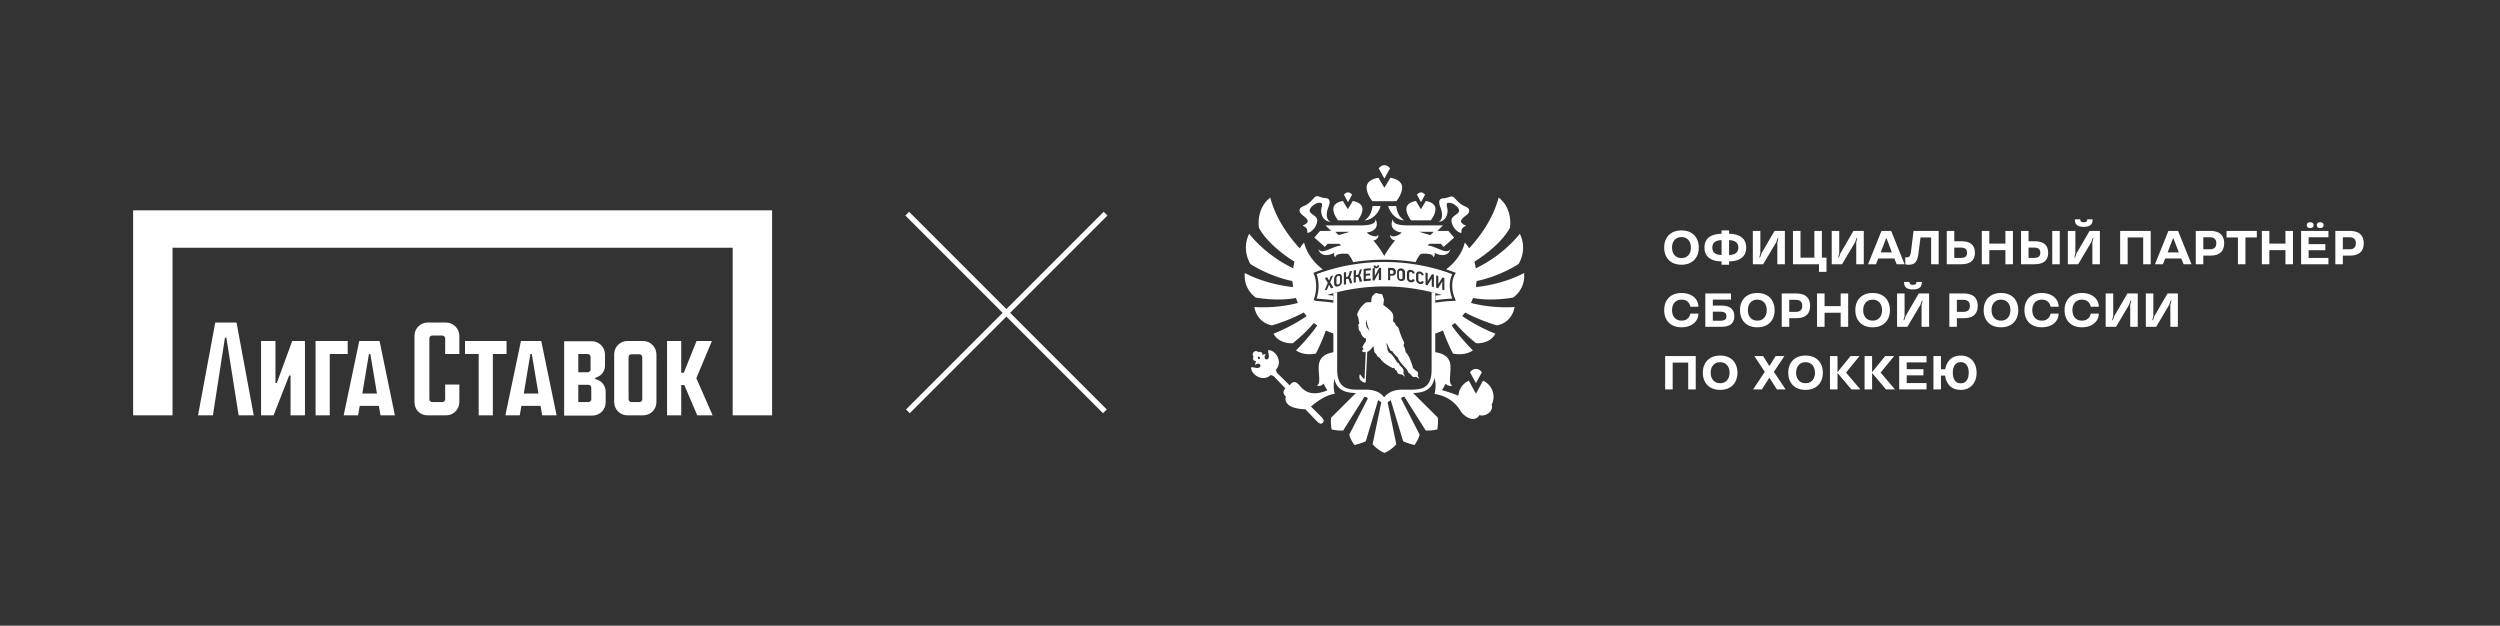 <?xml version="1.0" encoding="UTF-8"?> <svg xmlns="http://www.w3.org/2000/svg" width="1878" height="470" fill="none"><rect width="100%" height="100%" fill="#333333" stroke="none"/> <g clip-path="url(#a)"> <g fill="#fff" clip-path="url(#b)"> <path d="M335.124 242.291h-13.831c-5.497 0-9.93 4.446-9.93 9.958v49.793c0 5.868 4.256 9.958 9.93 9.958h13.831c5.497 0 9.93-4.446 9.93-9.958v-13.16h-10.639v11.026c0 1.244-1.064 2.134-2.128 2.134h-7.625c-1.241 0-2.128-1.067-2.128-2.134v-45.702c0-1.245 1.064-2.134 2.128-2.134h7.625c1.241 0 2.128 1.067 2.128 2.134v11.736h10.639v-13.693c0-5.334-4.433-9.958-9.93-9.958ZM380.517 256.162h-31.208v9.78h10.285V312h10.639v-46.058h10.284v-9.78ZM207.987 287.637h-1.064v-31.475h-10.817V312h9.398l11.703-29.875h1.064V312h10.817v-55.838h-9.576l-11.525 31.475ZM161.707 242.291 148.762 312h11.171l9.044-58.328h1.064l9.22 58.328h11.349l-12.945-69.709h-15.958ZM391.334 256.162 379.631 312h10.816l1.241-7.113h14.363l1.241 7.113h10.817l-11.526-55.838h-15.249Zm2.127 39.478 4.965-29.698h1.064l4.965 29.698h-10.994ZM269.871 256.162 258.168 312h10.816l1.241-7.113h14.363l1.241 7.113h10.817l-11.526-55.838h-15.249Zm2.305 39.478 4.965-29.698h1.064l4.965 29.698h-10.994ZM261.182 256.162h-24.115V312h10.639v-46.058h13.476v-9.78ZM483.184 256.162h-11.88c-5.497 0-9.93 4.445-9.93 9.958v35.922c0 5.512 4.433 9.958 9.93 9.958h11.88c5.497 0 9.93-4.446 9.93-9.958v-35.744c0-5.513-4.433-10.136-9.93-10.136Zm-.709 43.746c0 1.244-1.064 2.134-2.128 2.134h-6.029c-1.241 0-2.127-1.067-2.127-2.134v-31.654c0-1.245 1.064-2.134 2.127-2.134h6.029c1.242 0 2.128 1.067 2.128 2.312v31.476Z"></path> <path d="M100 158v154h29.612V186.097h420.776V312H580V158H100Z"></path> <path d="M534.784 256.162h-11.526l-9.575 23.829h-1.95v-23.829h-10.639V312h10.639v-22.762h2.305L523.79 312h11.526l-12.235-27.919 11.703-27.919ZM447.189 284.792v-1.067c4.078-.889 7.27-4.623 7.27-8.891v-8.536c0-5.513-4.433-9.959-9.93-9.959h-20.746v55.839h21.278c5.497 0 9.93-4.446 9.93-9.959v-7.824c0-4.979-3.369-8.714-7.802-9.603Zm-12.767-18.85h7.093c1.241 0 2.127 1.067 2.127 2.134v9.425c0 1.245-1.064 2.134-2.127 2.134h-7.093v-13.693Zm9.752 33.966c0 1.244-1.064 2.134-2.128 2.134h-7.624V289.06h7.624c1.242 0 2.128 1.067 2.128 2.134v8.714Z"></path> </g> <path stroke="#fff" stroke-width="4" d="m682 309 148.492-148.492M830 309 681.508 160.508"></path> <path fill="#fff" d="M1079.93 166.642c6.59 0 7.99-6.602 7.34-9.769-.21-1.128-.48-2.201-.48-3.06 0-.483 0-.913.38-1.127 1.07-.698 3.8-.43 6.48 1.771 1.66 1.342 2.95 3.274 2.2 4.67-.48.913-1.4 1.61-2.41 2.308-1.13.805-2.25 1.664-2.84 2.899-.97 2.04 1.17 8.749 6.7 10.682.96.322.16-2.04 1.07-3.328 1.07-1.557 3.75-2.147 2.52-2.47-.81-.214-3.17-1.395-3.38-2.844-.21-1.342 1.93-3.167 3.48-4.348l.65-.483c1.82-1.45 2.09-2.684 1.98-3.489-.05-.752-.54-1.772-2.2-2.631-.1-.053-.27-.107-.37-.161 0 0-.32-.161-1.5-.698-2.63-1.18-4.56-3.328-6.17-5.045-.32-.322-.64-.698-.91-.966-1.39-1.45-2.79-.913-4.23-.43-.91.322-1.99.698-3.27.805-.27 0-1.66.161-1.66.161-.54.161-1.02.376-1.4.698-.59.591-.85 1.503-.75 2.684.16 1.342.75 2.899 1.34 4.563 1.18 3.381 1.4 8.91-2.52 9.715M978.256 161.493l.643.483c1.501 1.181 3.698 2.952 3.484 4.348-.214 1.449-2.573 2.63-3.377 2.845-1.232.322 1.448.912 2.519 2.469.912 1.342.108 3.65 1.072 3.328 5.521-1.933 7.665-8.589 6.7-10.682-.589-1.288-1.715-2.094-2.841-2.899-.964-.698-1.929-1.395-2.411-2.308-.751-1.396.589-3.328 2.197-4.67 2.68-2.201 5.413-2.469 6.485-1.771.322.215.375.644.375 1.127 0 .859-.214 1.932-.482 3.06-.643 3.167.697 9.769 7.343 9.769-3.913-.805-3.698-6.334-2.519-9.716.589-1.664 1.179-3.22 1.34-4.562.107-1.127-.161-2.04-.751-2.684-.375-.376-.857-.591-1.393-.698 0 0-1.447-.161-1.662-.215-1.34-.107-2.358-.483-3.323-.805-1.5-.537-2.894-1.02-4.234.43-.268.268-.589.59-.911.966-1.608 1.717-3.537 3.865-6.164 5.045a56.7 56.7 0 0 0-1.5.698s-.268.108-.429.161c-1.662.859-2.144 1.879-2.198 2.631-.107.805.215 2.039 1.983 3.489M1037.16 154.781h-6.11c-.64 5.261-2.68 8.643-6.11 10.79 5.84-.269 10.56-5.261 12.17-10.79M1048.9 154.781h-6.11c1.6 5.529 6.32 10.468 12.16 10.79-3.37-2.094-5.46-5.475-6.11-10.79M1039.89 151.129h9.11c1.08-1.396 4.29-5.905 4.29-10.36 0-1.879-.8-3.435-2.52-4.777-.8-.644-2.73-1.825-6.32-2.469l-4.5 7.514-4.51-7.514c-3.53.59-5.46 1.771-6.32 2.469-1.66 1.342-2.52 2.898-2.52 4.777 0 4.455 3.22 9.018 4.34 10.36H1039.89Z"></path> <path fill="#fff" d="M1044.18 126.439s-1.61-2.361-4.23-2.361c-2.63 0-4.24 2.361-4.24 2.361l4.24 7.73 4.23-7.73ZM1067.33 165.516h7.45c.92-1.127 3.54-4.831 3.54-8.535 0-1.557-.64-2.845-2.03-3.972-.7-.537-2.26-1.503-5.2-2.04l-3.7 6.227-3.7-6.227c-2.95.483-4.5 1.503-5.2 2.04-1.39 1.127-2.04 2.415-2.04 3.972 0 3.704 2.68 7.408 3.54 8.535h7.34Z"></path> <path fill="#fff" d="M1070.5 146.247s-1.18-1.718-3.06-1.718c-1.87 0-3.05 1.718-3.05 1.718l3.05 5.636 3.06-5.636ZM1015.67 146.247s-1.18-1.718-3.06-1.718c-1.87 0-3.05 1.718-3.05 1.718l3.05 5.636 3.06-5.636Z"></path> <path fill="#fff" d="M1012.5 165.516h7.45c.92-1.127 3.54-4.831 3.54-8.535 0-1.557-.69-2.845-2.09-3.972-.7-.537-2.25-1.503-5.2-2.04l-3.7 6.227-3.69-6.227c-2.95.483-4.51 1.503-5.2 2.04-1.4 1.127-2.04 2.415-2.04 3.972 0 3.704 2.68 7.408 3.54 8.535h7.39ZM1113.21 279.633s-1.71-2.523-4.5-2.523-4.45 2.523-4.45 2.523l4.45 8.159 4.5-8.159Z"></path> <path fill="#fff" fill-rule="evenodd" d="M1019.79 237.285c.7.59 1.02 4.294 1.29 6.065 0 0-1.07.215-.86.913.06.214.43 1.02.43 1.288 0 .322-.21.751-.16.859.16.751.43 1.61.75 2.201.22.375.59.322.64.483 1.45 5.206 4.24 5.153 4.24 5.153v2.039c-1.13 1.503-3.11 4.456-2.52 4.993.43.429.75.59.7.912 0 .107-.27.429-.81.752-.32.214-.32 1.18.27 1.395.48.161 1.34.269 2.2.215l-.91 19.592c0 .269-.16.805-.65.376-.59-.537-1.28-1.449-2.14-2.63-.7-1.02-.91-.591-1.02 0-.16.912-.05 2.201.16 2.845.32.859 1.72 2.039 3.27 2.576 1.29.483 1.34-.376 1.39-2.684 0-1.073.54-11.487 1.02-20.29.16 0 .38-.107.49-.161 1.44-.698 3.05-2.684 4.07-4.294.48 1.342.43 4.24 1.02 4.938.8.966 1.12.644 1.87 2.577.16.483 1.88 1.073 2.58 2.308 1.6 2.737 7.18 5.958 8.89 6.71.59.268 1.29-.376 1.61.429.43 1.181.59 1.074 1.18 1.288.64.215.59 1.825 1.55 2.523 1.02.752 2.04.376 2.95.752.86.375 1.88 1.664 2.04 1.556.16-.107-.59-1.234-.97-2.254-.16-.376-.1-.913 0-1.342.49-2.684-2.57-4.133-3-5.314-.69-1.933-1.07-.859-1.71-1.772-1.72-2.469-3.11-5.206-5.15-6.87-.48-.376-1.02-.322-1.18-.483-.32-.376-.27-1.128-1.18-2.362-.21-.322.38-1.396-.1-2.094-.22-.375-.43-.697-.43-1.556-.06-2.469.27-.913.8.214.81 1.557 1.82 3.919 2.36 4.402.32.322.86-.107 1.07.268 1.45 2.309 2.9 3.704 3.81 4.295.37.322.59 1.503 1.82 3.274 2.57 3.65 5.25 5.421 5.95 7.3.75 2.04 1.5 1.503 2.2 2.523.69 1.02 1.6 1.986 2.35 2.093.76.054 1.08-.268 1.67-.161.69.108 2.41 1.45 2.52 1.396.16-.107-1.18-2.04-1.13-2.523.11-.698.43-1.449.21-2.093-.42-1.02-1.82-1.396-3.37-2.953-.81-.805-.59-1.503-.86-2.254-.96-2.523-1.72-5.69-3.86-8.75-.75-1.073-1.34-1.341-1.39-2.254-.22-2.147-1.29-3.489-1.45-4.187-.11-.644.8-1.61.48-2.201-.91-1.878-2.68-5.314-4.18-10.681-.37-1.289-2.52-2.148-2.52-3.329 0-1.073-1.71-1.771-1.71-1.932.48-2.63.27-4.079.05-4.938-.48-2.201-3.21-4.402-7.34-7.354.16-1.181.7-4.026.43-4.777-.06-.269-.38-.376-.43-.698-.16-1.02-.59-2.201-.91-2.523-.43-.483-.75-.268-1.5-.268-.49 0-1.18-.108-1.56-.323-.96-.644-2.19-.59-3.59 1.342-.21.322-.59.376-.75.752-.21.644-.48 1.396-.59 2.362-.16 1.395 0 1.61-.11 2.039-1.6-.053-3.75 0-4.34.43-4.34 3.221-6.91 9.018-6.21 9.608m6.43 6.28c0-1.127.37-3.166.37-3.166.06 1.932 2.47 8.749 2.47 8.749s-2.04-3.06-2.25-3.382c-.22-.322-.11-1.449-.22-1.664-.1-.214-.32-.268-.32-.537" clip-rule="evenodd"></path> <path fill="#fff" d="M1003.07 264.446c-7.556.805-10.932 3.972-12.004 7.89 0 0 0 .215-.107.322 0 .161-.054.269-.108.43-.053.322-.107.59-.16.912v.269c-.59 5.904 1.929 14.6-1.555 15.083 1.608 1.074 3.806.429 5.092-1.235.965 1.933 2.198 3.919 2.948 5.046-2.734 1.235-6.646 2.308-9.326 2.255-4.288 0-7.879-1.235-11.631-5.851-2.358-2.899-4.984-3.865-7.396-.054-5.52-5.475-9.862-9.769-9.862-9.769 0-.644-.161-1.342-.643-1.825 5.788-6.12-.107-14.708-5.145-14.923-1.823-.107 1.822 5.959-1.394 6.978-1.554.483-2.84-2.415-.589-3.757-1.019-.161-2.037 0-2.895.483.161-.644 0-1.342-.482-1.825-.643-.698-1.715-.805-2.465-.268 0 0 0-.054-.054-.108-.965-.966-2.519-1.02-3.484-.053-.965.966-1.018 2.522-.107 3.489l.054.053a1.973 1.973 0 0 0 .053 2.631c.482.536 1.179.697 1.876.536-.536.913-.858 2.094-.643 3.275 1.34-2.309 4.234-.967 3.752.59-.965 3.221-7.022-.429-6.968 1.342.214 5.046 8.736 11.004 14.846 5.26.483.43 1.18.645 1.823.645l9.165 9.554c-1.501 1.02-2.412 3.865.268 6.012-1.34 4.67 2.304 9.233 14.685 9.608 4.931 5.153 8.683 9.072 8.951 9.34 1.286 1.235 2.251 1.557 2.787 1.503.483-.053.911-.322 1.286-.698.376-.375.644-.858.697-1.288.107-.537-.268-1.664-1.447-2.845-.214-.214-3.537-3.542-8.093-7.998 1.929-1.717 10.505-8.91 17.845-9.554-1.28-5.69-.85-9.931.49-12.454v-18.948l-.06-.053Zm-58.044 5.314c.161-.537.054-1.074-.214-1.557.107-.054.214-.161.268-.215l.16-.161c.375.269.858.376 1.34.322-.375.644-.375 1.342.268 1.986-.536-.536-1.179-.59-1.822-.322M1080.09 313.721l-20.26-20.129-7.61.376-7.99 1.878-2.35 2.416c.48.268.42 1.181-1.72 3.542-.16-1.395-3.38-3.811-7.02-6.495l-13.24-1.395-19.937 19.807c-.59 3.811.317 8.857.317 8.857s3.86 1.02 8.69.859l16.02-25.39s3.11.322 2.25 1.825l-13.66 26.624c.75 3.597 3.86 7.783 3.86 7.783s4.5-.912 8.52-2.791l9.32-30.918 2.36 1.61-6.54 31.509s3.38 4.187 8.9 6.549c5.52-2.308 8.9-6.549 8.9-6.549l-6.54-31.509 2.36-1.61 9.32 30.918c4.02 1.825 8.52 2.791 8.52 2.791s3.11-4.186 3.86-7.783l-13.66-26.624c-.92-1.557 2.25-1.825 2.25-1.825l16.02 25.39c4.83.161 8.69-.859 8.69-.859s.85-5.046.32-8.857M1120.45 304.165c.96-1.825 1.5-3.864 1.5-6.065 0-5.422-3.27-10.092-7.93-12.131l-2.04 3.757-3.27 6.012-3.27-6.012-2.03-3.757c-4.4 1.932-7.51 6.226-7.88 11.272-2.95-1.288-9.33-3.382-12.33-4.187 0 0 1.34-1.986 2.79-4.885 1.23 1.611 3.48 2.255 5.09 1.235-3.49-.483-.97-9.179-1.56-15.083v-.269c0-.322-.1-.644-.16-.912 0-.161-.05-.322-.1-.43 0-.107 0-.268-.06-.376-1.12-3.972-4.61-7.192-12.43-7.89v16.479l-.32 1.449c1.87 2.308 2.68 6.925 1.18 13.581 12.05 1.717 17.52 9.501 19.29 12.399 3.32 5.529 11.36 9.233 14.42 3.436 3.32 1.556 10.72-1.987 9.27-7.515v-.054M997.498 183.123h8.682s.48.483.7.697c.21.215.37.376.59.591-6.76.483-14.475 7.568-17.262 2.469 1.716 6.173 8.094 5.368 12.002 3.006 0 0-.64 1.932.92 3.382.26-3.758 9.54-2.523 9.54-2.523 1.6 1.771 2.89 3.918 3.75 6.173 7.72-1.235 15.59-1.825 23.53-1.825 7.93 0 15.81.644 23.53 1.825.85-2.255 2.14-4.348 3.75-6.173 0 0 9.27-1.235 9.54 2.523 1.55-1.45.91-3.382.91-3.382 3.91 2.308 10.29 3.167 12-3.006-2.78 5.099-10.55-1.986-17.25-2.469.21-.215.37-.376.59-.591.21-.214.42-.429.69-.697h8.69l2.03 2.361 7.93-7.031-4.34-4.992h-8.25l4.23-4.134h-25.72c-3.92 0-12.49-.107-11.85-4.777-2.89 5.69.7 9.447 6.54 10.091-1.55 2.04-7.34 4.456-8.68 1.664-.27 3.865 3.7 4.348 3.7 4.348s-4.67 5.368-8.15 11.648c-3.43-6.28-8.15-11.648-8.15-11.648s3.97-.483 3.7-4.348c-1.34 2.738-7.13.323-8.68-1.664 5.84-.59 9.43-4.401 6.54-10.091.64 4.67-7.94 4.777-11.85 4.777h-25.671l4.181 4.134h-8.254l-4.342 4.992 7.933 7.031 2.036-2.361h.215Zm79.542-9.018-2.58 2.523-8.47-2.523h11.05Zm-62.98 0-8.47 2.523-2.57-2.523h11.04ZM1136.64 223.541s9.48-6.066 8.25-18.465c0 0-14.2 8.266-36.18 10.574l.48-4.509c18.23-3.811 31.57-12.829 31.57-12.829s6.97-10.628.91-22.705c0 0-11.73 15.834-33.12 25.98v-.376c-.32-1.664-.59-3.221-.96-4.67.96-.591 19.29-11.702 26.69-25.443 0 0 2.52-14.279-8.52-22.706-4.02 15.513-13.4 28.664-22.14 38.165-1.77-2.899-3.27-4.348-3.27-4.348-1.61 6.71-6.11 14.224-14.04 20.129 1.82.59 3.59 1.235 5.36 1.879l1.93.751-1.02 1.825c-.16.269-3.75 6.978.11 16.801l.91 2.362-2.52.108c-5.31.214-9.7.805-12.49 1.288l-1.82.322v23.296c3.11-.913 6.11-2.147 7.18-2.738 3.16 9.072 7.5 17.338 7.5 17.338s8.36 2.201 15.01-2.361c0 0-9.06-8.804-15.97-18.734l2.57-1.825c7.08 8.427 15.81 15.191 15.81 15.191s10.08.912 14.47-7.139c0 0-12.81-4.885-24.92-13.259l2.2-2.684c12.06 6.442 23.85 9.662 23.85 9.662s10.93-1.234 13.29-13.795c0 0-15.65 1.449-32.75-3.059l1.56-3.704c14.47 2.684 30.07-.322 30.07-.322Z"></path> <path fill="#fff" d="M1001.41 227.354c-2.197-.375-8.093-.912-12.488-1.288h-.322l-.268-.107-1.554-.591.536-1.61c3.055-9.447.054-17.069 0-17.123l-.697-1.718 1.715-.644a215.009 215.009 0 0 1 5.36-1.879c-7.932-5.958-12.434-13.473-14.042-20.129 0 0-1.501 1.449-3.27 4.348-8.736-9.555-18.116-22.652-22.135-38.165-11.041 8.428-8.522 22.706-8.522 22.706 7.343 13.688 25.726 24.853 26.691 25.389-.375 1.45-.643 3.006-.857 4.67v.376c-21.439-10.145-33.177-25.98-33.177-25.98-6.057 12.078.911 22.706.911 22.706s13.346 9.018 31.569 12.829l.482 4.509c-22.028-2.362-36.231-10.575-36.231-10.575-1.233 12.453 8.253 18.465 8.253 18.465s15.597 3.006 30.068.322l1.555 3.704c-17.151 4.509-32.748 3.06-32.748 3.06 2.358 12.507 13.292 13.795 13.292 13.795s11.791-3.221 23.851-9.662l2.197 2.684c-12.166 8.374-24.922 13.258-24.922 13.258 4.395 8.052 14.471 7.139 14.471 7.139s8.736-6.763 15.811-15.19l2.573 1.825c-6.914 9.93-15.972 18.733-15.972 18.733 6.646 4.563 14.953 2.362 14.953 2.362s4.342-8.32 7.504-17.338c1.072.59 4.023 1.771 7.023 2.684v-23.296l-1.66-.269h.05Z"></path> <path fill="#fff" d="M1078.27 220.266c-.91-.268-1.88-.483-2.84-.697v57.864c0 12.775-5.68 15.298-15.44 15.298h-6.7c-5.41 0-9.59 1.557-12.49 4.563l-1.01 1.073-1.02-1.073c-2.84-3.06-7.08-4.563-12.49-4.563h-6.7c-9.11 0-15.11-2.576-15.11-15.405v-57.811c-.86.215-1.99.483-2.85.698v57.327c0 14.708 7.13 17.714 17.85 17.714h6.81c6.59 0 11.04 2.416 13.18 7.247l.43 1.019.49-1.019c2.14-4.831 6.59-7.247 13.18-7.247h6.75c10.72 0 17.85-3.006 17.85-17.714v-57.327l.11.053ZM1006.29 207.494s-.22-.161-.38-.269h-.21c-.11 0-.27 0-.38.054-.27.054-.48.161-.69.322-.16.161-.33.322-.43.483-.11.161-.16.322-.22.537 0 .161-.05.322-.05.483v3.436s0 .429.11.59c0 .161.1.322.21.376.11.107.22.161.38.214h.64c.16 0 .37-.107.54-.214.16-.108.32-.215.42-.376.11-.161.22-.322.27-.483.06-.161.11-.376.11-.591v-3.757s0-.268-.05-.376c0-.107-.11-.268-.22-.375M1045.41 202.985h-1.23v2.738H1045.57s.43 0 .54-.107a1.2 1.2 0 0 0 .43-.269c.11-.107.16-.268.21-.375 0-.161.06-.376.06-.537 0-.43-.11-.805-.32-1.074-.22-.214-.59-.376-1.08-.376ZM1053.35 203.947s-.22-.268-.43-.429c-.16-.107-.38-.161-.65-.215h-.21c-.22 0-.38 0-.48.108-.16.107-.32.161-.43.322-.11.107-.16.268-.22.429 0 .161-.05.322-.05.43v3.435s0 .429.11.644c0 .215.1.376.21.483.11.161.27.269.43.376.16.107.38.161.64.161h.54c.16 0 .27-.107.37-.215.11-.107.22-.214.27-.375.06-.161.11-.323.11-.537v-3.758s0-.268-.05-.429c0-.161-.11-.322-.22-.483"></path> <path fill="#fff" d="M1090.97 224.293c-4.29-10.897 0-18.358 0-18.358-16.24-6.066-33.6-9.125-50.97-9.125-17.37 0-34.73 3.059-50.971 9.125 0 0 3.323 8.105 0 18.358 0 0 9.541.751 12.701 1.288v-3.543l-4.768-.429c13.938-4.294 28.458-6.441 43.038-6.441 14.58 0 29.1 2.147 43.04 6.441l-4.77.429v3.543c3.16-.537 7.61-1.074 12.7-1.288Zm-58.74-24.799h.91c.16 0 .27.107.27.214v.161c0 .054.1.108.1.161.06.054.11.108.22.162h.21c.16 0 .27 0 .33-.054.1 0 .16-.108.21-.161.05-.054.11-.108.11-.161v-.161c0-.161.1-.269.26-.269h.92c.05 0 .16 0 .21.054 0 .054.05.107.05.215 0 .214-.05.375-.16.59-.1.215-.21.43-.37.591-.16.161-.38.322-.65.483-.26.107-.58.214-.96.214h-.16c-.32 0-.59 0-.8-.107a1.927 1.927 0 0 1-.65-.429c-.16-.161-.32-.376-.37-.591-.11-.214-.11-.429-.11-.59 0-.161.11-.269.21-.269m-30.6 16.533s-.11.107-.16.161c-.38.107-.75.215-1.18.322-.107 0-.214 0-.268-.107l-1.447-2.577c-.482 1.181-.965 2.416-1.447 3.597 0 .053-.054.107-.161.161-.375.107-.75.268-1.179.375h-.107c-.054 0-.107 0-.214-.107-.054-.054-.108-.161 0-.268.75-1.718 1.5-3.436 2.197-5.153a115.763 115.763 0 0 1-2.037-3.382v-.215c0-.053.108-.107.161-.161.375-.107.804-.268 1.179-.375.107 0 .268 0 .322.107l1.286 2.308c.429-1.074.911-2.147 1.34-3.221 0-.053.107-.107.161-.161.374-.107.804-.268 1.184-.375.1 0 .21 0 .26.053.06.054.11.161 0 .269-.69 1.556-1.39 3.167-2.087 4.723l2.247 3.704v.215m6.6-4.402c0 .43-.06.805-.22 1.235-.16.376-.32.698-.59 1.02-.27.322-.53.59-.91.805-.32.215-.75.376-1.12.483a3.12 3.12 0 0 1-.97.161h-.37a2 2 0 0 1-.97-.429c-.27-.215-.43-.537-.54-.859-.1-.322-.16-.698-.16-1.074v-3.489c0-.322 0-.644.16-1.02.11-.376.27-.698.49-1.02.21-.322.53-.644.85-.912.38-.269.81-.483 1.34-.591.49-.107.92-.161 1.29-.107a2 2 0 0 1 .97.429c.26.215.42.484.53.806.11.322.16.644.16.966v3.65l.06-.054Zm7.61 1.074s-.11.107-.16.107c-.38.054-.75.107-1.18.215-.16 0-.27-.054-.27-.161l-.7-2.469s-.16-.43-.27-.591c-.1-.107-.21-.215-.32-.268-.1 0-.21-.054-.32-.054h-.43c-.27.054-.59.107-.86.161v3.758s-.1.214-.21.268c-.37.054-.75.161-1.13.215H1009.61c-.05 0-.11-.108-.11-.215v-8.696s.06-.215.22-.268c.37-.108.75-.161 1.12-.269.06 0 .16 0 .22.054.05 0 .1.107.1.215v3.489s.43-.108.65-.161c.11 0 .27-.054.37-.108.11 0 .27-.107.38-.214.11-.108.27-.215.32-.376.11-.161.21-.429.32-.698l.75-2.684s.11-.161.22-.161c.37-.053.69-.107 1.07-.214.11 0 .16 0 .21.107.06.054.06.161.06.215l-.7 2.683c-.11.484-.32.913-.54 1.235-.1.161-.21.376-.37.483.21.108.37.215.48.376.22.268.38.644.54 1.073l.75 2.631v.214m7.29-1.127s-.11.108-.16.108c-.38 0-.75.107-1.18.161a.292.292 0 0 1-.27-.161l-.7-2.523s-.16-.43-.27-.591c-.1-.107-.21-.215-.32-.268-.11-.054-.21-.108-.32-.108h-.43l-.8.108v3.757s-.11.215-.22.269c-.37 0-.75.107-1.12.161-.06 0-.11 0-.16-.054 0 0-.11-.107-.11-.215v-8.696s.11-.214.21-.268l1.13-.161c.05 0 .16 0 .21.054.06 0 .11.107.11.214v3.49s.43-.054.7-.108c.11 0 .27 0 .43-.107.1 0 .21-.108.37-.215.11-.107.27-.215.32-.376.11-.161.22-.375.33-.644l.75-2.63s.1-.161.21-.161c.32 0 .7-.107 1.07-.161.11 0 .16 0 .22.054 0 .053.05.161 0 .214l-.7 2.631c-.11.483-.32.858-.54 1.18-.1.161-.26.323-.37.484.21.107.37.268.48.429.22.322.38.644.48 1.127l.81 2.684v.215m6.64-8.535s-.1.268-.21.268c-1.18.108-2.41.215-3.59.322v2.362c1.02-.107 1.98-.214 3-.268.05 0 .16 0 .21.054 0 0 .06.107.06.214v.913s-.11.268-.22.268c-1.02.054-2.03.161-3.05.269v2.415l3.54-.322c.05 0 .16 0 .16.054.05 0 .1.107.1.214v1.02s-.1.269-.21.269c-1.66.107-3.32.268-4.93.483 0 0-.11 0-.16-.054-.06 0-.11-.107-.11-.215v-8.749s.11-.215.21-.268c1.61-.215 3.27-.376 4.94-.484.05 0 .16 0 .16.054.05 0 .1.107.1.215v.966Zm7.61 7.354s-.1.268-.26.268H1035.82c0-.053-.05-.107-.05-.161v-5.69l-.86 1.611c-.75 1.449-1.56 2.898-2.31 4.348 0 .107-.1.107-.21.161-.38 0-.7 0-1.07.053-.06 0-.11 0-.16-.053 0 0-.06-.108-.06-.161v-8.75s.11-.268.22-.268c.37 0 .75 0 1.12-.054.11 0 .16 0 .22.054 0 0 .1.107.1.161v5.69c.33-.591.65-1.235.97-1.825.75-1.396 1.5-2.738 2.2-4.134 0-.053.1-.107.21-.107h1.07s.11 0 .16.054c.06 0 .11.107.11.161v8.749m10.99-4.884c-.11.322-.27.644-.54.912a1.77 1.77 0 0 1-.91.591c-.37.161-.8.214-1.34.161h-1.34v3.22s0 .161-.05.161c0 0-.11.054-.16.054H1043c-.16 0-.27-.107-.27-.268v-8.75s0-.107.06-.161c0 0 .1-.054.16-.054.86 0 1.77 0 2.68.054.91 0 1.66.322 2.14.805.54.483.81 1.235.81 2.201 0 .376-.06.698-.17 1.074m7.08 3.113c0 .429-.11.805-.21 1.181-.17.322-.38.644-.65.859a2.78 2.78 0 0 1-.96.483c-.27.053-.54.107-.81.107h-.37c-.54 0-.97-.161-1.34-.376-.38-.214-.7-.429-.91-.751-.27-.269-.43-.644-.54-1.02a3.99 3.99 0 0 1-.16-1.127v-3.489c0-.322.05-.644.16-.967.11-.322.27-.644.54-.912s.53-.483.91-.644c.37-.161.86-.215 1.39-.161.48 0 .97.161 1.34.376.38.214.7.429.91.751.22.268.43.59.54.966.11.322.16.698.16 1.02V208.458Zm3.05.912s.17.322.27.483c.11.108.27.269.43.376.16.108.38.161.59.215.32 0 .64 0 .8-.107.22-.108.33-.322.43-.537 0-.054.06-.108.16-.161h.22l1.07.537s.16.214.11.322c-.16.59-.54 1.019-1.07 1.288-.33.161-.75.268-1.18.268h-.59a3.77 3.77 0 0 1-1.18-.375c-.38-.215-.7-.43-.91-.698-.27-.269-.43-.591-.59-.966-.11-.376-.22-.752-.22-1.181v-3.65c0-.376.06-.752.22-1.074.16-.322.32-.644.59-.859.27-.215.59-.376.96-.483.38-.107.81-.107 1.23 0 .7.107 1.29.376 1.77.752.49.375.86.912 1.02 1.502v.215c0 .054-.11.108-.16.108-.32.053-.7.161-1.02.214-.1 0-.27-.053-.32-.161a1.153 1.153 0 0 0-.43-.698c-.21-.214-.53-.322-.86-.375h-.58c-.17 0-.33.107-.38.214-.11.108-.16.215-.27.376-.05.161-.11.322-.11.483v3.704s0 .376.11.537m6.86 1.073s.16.322.27.483c.11.161.27.269.43.376.16.108.37.161.59.215.32.054.59 0 .8-.054.22-.107.32-.268.38-.537 0-.053.05-.107.16-.161h.21c.32.215.7.376 1.02.591.11.054.16.161.11.322-.16.59-.54 1.02-1.07 1.235-.33.107-.65.214-1.02.214-.22 0-.48 0-.75-.107a2.816 2.816 0 0 1-1.18-.43c-.38-.214-.7-.429-.91-.751-.27-.268-.43-.644-.59-.966-.11-.376-.22-.752-.22-1.181v-3.65c0-.43.06-.752.22-1.074.16-.322.32-.59.59-.805.27-.215.59-.376.96-.429.38-.108.81-.108 1.24 0 .64.107 1.23.429 1.71.805.48.429.8.966 1.02 1.556v.215c0 .054-.11.108-.16.108l-1.02.161s-.27-.054-.32-.161c-.11-.269-.22-.537-.43-.752a1.66 1.66 0 0 0-.86-.429h-.53c-.17 0-.33.107-.38.214a.996.996 0 0 0-.21.322c-.06.161-.11.322-.11.483v3.704s0 .376.11.537m11.52 4.616s0 .161-.11.215H1076.77c-.38-.107-.75-.215-1.07-.322-.11 0-.17-.107-.17-.268v-5.798l-.85 1.342c-.75 1.235-1.5 2.469-2.25 3.65-.06.108-.16.161-.27.108-.32-.108-.7-.161-1.07-.269-.11 0-.22-.107-.22-.268v-8.75s0-.161.11-.214c.05 0 .16-.054.21 0 .38.053.75.161 1.08.268.1 0 .21.108.21.269v5.797l.96-1.557c.7-1.181 1.45-2.308 2.15-3.489.05-.107.16-.161.27-.107.37.107.69.214 1.07.268.11 0 .21.107.21.268v8.75l-.05.107Zm7.88 2.416s0 .161-.11.214H1084.65c-.38-.107-.75-.268-1.08-.375-.1 0-.16-.161-.16-.269v-5.85l-.8 1.341-2.25 3.543c-.05.108-.16.161-.32.108-.32-.108-.7-.215-1.02-.323-.11 0-.16-.161-.16-.268v-8.749s0-.161.11-.215c.05-.054.16-.054.21 0l1.07.322s.22.161.22.268v5.851l.91-1.503c.69-1.127 1.39-2.254 2.14-3.328.05-.107.16-.161.27-.107.37.107.7.215 1.07.376.11 0 .16.107.16.268v8.749l-.05-.053ZM1263.13 198.858c-2 0-3.8-.298-5.4-.895-1.6-.596-2.96-1.454-4.08-2.575-1.12-1.121-1.99-2.468-2.61-4.042-.6-1.598-.89-3.387-.89-5.366 0-1.98.29-3.756.89-5.33.62-1.598 1.49-2.957 2.61-4.078 1.12-1.121 2.48-1.98 4.08-2.576 1.6-.596 3.4-.894 5.4-.894 2 0 3.81.298 5.4.894 1.6.596 2.96 1.455 4.08 2.576s1.98 2.48 2.58 4.078c.62 1.574.93 3.35.93 5.33 0 1.979-.31 3.768-.93 5.366-.6 1.574-1.46 2.921-2.58 4.042s-2.48 1.979-4.08 2.575c-1.59.597-3.4.895-5.4.895Zm0-5.008c1.17 0 2.2-.203 3.08-.608a6.29 6.29 0 0 0 2.22-1.682 7.156 7.156 0 0 0 1.32-2.504c.31-.954.46-1.979.46-3.076s-.15-2.123-.46-3.077a7.173 7.173 0 0 0-1.32-2.504 6.3 6.3 0 0 0-2.22-1.681c-.88-.405-1.91-.608-3.08-.608-1.17 0-2.19.203-3.07.608-.89.406-1.63.966-2.22 1.681-.6.716-1.05 1.551-1.36 2.504-.29.954-.43 1.98-.43 3.077s.14 2.122.43 3.076c.31.954.76 1.789 1.36 2.504a6.117 6.117 0 0 0 2.22 1.682c.88.405 1.9.608 3.07.608Zm30.11 2.504c-1.91-.024-3.66-.239-5.26-.644-1.57-.429-2.92-1.061-4.04-1.896a8.51 8.51 0 0 1-2.61-3.184c-.62-1.311-.93-2.862-.93-4.65 0-1.789.31-3.327.93-4.615.62-1.311 1.49-2.385 2.61-3.219 1.12-.835 2.47-1.455 4.04-1.86 1.6-.43 3.35-.656 5.26-.68v-2.504h5.65v2.504c1.91.024 3.65.25 5.23.68 1.57.405 2.92 1.025 4.04 1.86a8.331 8.331 0 0 1 2.64 3.219c.63 1.288.94 2.826.94 4.615 0 1.788-.31 3.339-.94 4.65a8.4 8.4 0 0 1-2.64 3.184c-1.12.835-2.47 1.467-4.04 1.896-1.58.405-3.32.62-5.23.644v2.504h-5.65v-2.504Zm0-15.955c-2.17.048-3.87.525-5.11 1.431-1.22.883-1.83 2.266-1.83 4.15 0 1.884.61 3.279 1.83 4.185 1.24.883 2.94 1.348 5.11 1.395v-11.161Zm5.65 11.161c2.17-.047 3.87-.512 5.08-1.395 1.24-.906 1.86-2.301 1.86-4.185 0-1.884-.62-3.267-1.86-4.15-1.21-.906-2.91-1.383-5.08-1.431v11.161Zm17.84-18.1h5.65v16.812l-.79 3.184h.54l1.14-3.184 9.77-16.812h7.76v25.04h-5.65v-16.455l.79-3.184h-.54l-1.14 3.184-9.77 16.455h-7.76v-25.04Zm49.69 25.04h-19.54v-25.04h5.66v20.103h10.41V173.46h5.65v20.103h3.47v10.661h-5.65V198.5Zm9.57-25.04h5.65v16.812l-.78 3.184h.53l1.15-3.184 9.76-16.812h7.77v25.04h-5.66v-16.455l.79-3.184h-.53l-1.15 3.184-9.77 16.455h-7.76v-25.04Zm37.38 0h7.27l10.08 25.04h-5.93l-1.76-4.328h-12.09l-1.72 4.328h-5.93l10.08-25.04Zm7.8 16.133-4-10.553h-.36l-4.01 10.553h8.37Zm12.76 9.265c-.41 0-.78-.012-1.11-.036-.31-.024-.58-.06-.82-.107a6.757 6.757 0 0 1-.75-.179v-5.294c.12.023.23.047.35.071.12.024.25.036.4.036h.46c1.03 0 1.74-.346 2.15-1.038.4-.691.7-1.729.89-3.112l1.97-15.739h18.85v25.04h-5.65v-20.104h-7.98l-1.54 11.876c-.19 1.431-.44 2.683-.75 3.757-.31 1.073-.74 1.967-1.28 2.682a5.093 5.093 0 0 1-2.08 1.61c-.83.358-1.87.537-3.11.537Zm28.48-25.398h5.65v7.762h4.83c3.74 0 6.45.739 8.12 2.218 1.69 1.479 2.54 3.625 2.54 6.439 0 2.79-.85 4.925-2.54 6.403-1.67 1.479-4.38 2.218-8.12 2.218h-10.48v-25.04Zm10.48 20.282c1.6 0 2.79-.298 3.58-.894.78-.62 1.18-1.61 1.18-2.969 0-1.359-.4-2.349-1.18-2.969-.79-.62-1.98-.93-3.58-.93h-4.83v7.762h4.83Zm15.83-20.282h5.65v9.515h12.09v-9.515h5.66v25.04h-5.66v-10.589h-12.09V198.5h-5.65v-25.04Zm29.49 0h5.66v7.762h4.04c3.74 0 6.45.739 8.12 2.218 1.69 1.479 2.54 3.625 2.54 6.439 0 2.79-.85 4.925-2.54 6.403-1.67 1.479-4.38 2.218-8.12 2.218h-9.7v-25.04Zm9.7 20.282c1.6 0 2.79-.298 3.58-.894.78-.62 1.18-1.61 1.18-2.969 0-1.359-.4-2.349-1.18-2.969-.79-.62-1.98-.93-3.58-.93h-4.04v7.762h4.04Zm13.73-20.282h5.66v25.04h-5.66v-25.04Zm11.73 0h5.65v16.812l-.79 3.184h.54l1.14-3.184 9.77-16.812h7.76v25.04h-5.65v-16.455l.79-3.184h-.54l-1.15 3.184-9.76 16.455h-7.76v-25.04Zm11.94-3.041c-2.24 0-3.91-.429-5-1.288-1.1-.858-1.65-2.23-1.65-4.114v-.25h4.04v.25c0 .549.19 1.014.57 1.396.39.357 1.07.536 2.04.536.98 0 1.66-.179 2.04-.536.38-.382.57-.847.57-1.396v-.25h4.05v.25c0 1.884-.55 3.256-1.65 4.114-1.1.859-2.76 1.288-5.01 1.288Zm27.34 3.041h22.96v25.04h-5.65v-20.104h-11.66V198.5h-5.65v-25.04Zm36.26 0h7.26l10.09 25.04h-5.94l-1.75-4.328h-12.09l-1.72 4.328h-5.94l10.09-25.04Zm7.8 16.133-4.01-10.553h-.35l-4.01 10.553h8.37Zm12.76-16.133h10.51c3.75 0 6.48.799 8.2 2.396 1.74 1.598 2.61 3.899 2.61 6.904 0 2.981-.87 5.271-2.61 6.869-1.72 1.597-4.45 2.396-8.2 2.396h-4.86v6.475h-5.65v-25.04Zm10.51 13.808c1.6 0 2.82-.37 3.65-1.109.84-.74 1.25-1.872 1.25-3.399 0-1.526-.41-2.659-1.25-3.398-.83-.763-2.05-1.145-3.65-1.145h-4.86v9.051h4.86Zm21.15-8.872h-8.55v-4.936h22.75v4.936h-8.55V198.5h-5.65v-20.104Zm17.96-4.936h5.65v9.515h12.09v-9.515h5.65v25.04h-5.65v-10.589h-12.09V198.5h-5.65v-25.04Zm29.49 0h20.53v4.757h-14.88v5.151h12.56v4.579h-12.56v5.795h14.88v4.758h-20.53v-25.04Zm6.83-2.147c-.76 0-1.38-.179-1.86-.536-.45-.358-.68-.907-.68-1.646 0-.739.23-1.288.68-1.645.48-.358 1.1-.537 1.86-.537.77 0 1.37.179 1.83.537.47.357.71.906.71 1.645s-.24 1.288-.71 1.646c-.46.357-1.06.536-1.83.536Zm7.52 0c-.77 0-1.39-.179-1.86-.536-.46-.358-.68-.907-.68-1.646 0-.739.22-1.288.68-1.645.47-.358 1.09-.537 1.86-.537.76 0 1.37.179 1.82.537.48.357.72.906.72 1.645s-.24 1.288-.72 1.646c-.45.357-1.06.536-1.82.536Zm11.37 2.147h10.52c3.74 0 6.47.799 8.19 2.396 1.74 1.598 2.61 3.899 2.61 6.904 0 2.981-.87 5.271-2.61 6.869-1.72 1.597-4.45 2.396-8.19 2.396h-4.87v6.475h-5.65v-25.04Zm10.52 13.808c1.6 0 2.81-.37 3.65-1.109.83-.74 1.25-1.872 1.25-3.399 0-1.526-.42-2.659-1.25-3.398-.84-.763-2.05-1.145-3.65-1.145h-4.87v9.051h4.87Zm-501.69 58.59c-2 0-3.8-.298-5.4-.895-1.6-.596-2.96-1.454-4.08-2.575-1.12-1.121-1.99-2.468-2.61-4.042-.6-1.598-.89-3.387-.89-5.366 0-1.98.29-3.756.89-5.33.62-1.598 1.49-2.957 2.61-4.078 1.12-1.121 2.48-1.98 4.08-2.576 1.6-.596 3.4-.894 5.4-.894 1.93 0 3.69.262 5.26.787 1.57.525 2.91 1.252 4.01 2.182a9.842 9.842 0 0 1 2.54 3.291c.59 1.24.89 2.588.89 4.042h-6.04a6.888 6.888 0 0 0-1.04-2.647c-.46-.668-1.12-1.276-2.01-1.824-.88-.549-2.08-.823-3.61-.823-1.17 0-2.19.203-3.07.608-.89.406-1.63.966-2.22 1.681-.6.716-1.05 1.551-1.36 2.504-.29.954-.43 1.98-.43 3.077s.14 2.122.43 3.076c.31.954.76 1.789 1.36 2.504a6.117 6.117 0 0 0 2.22 1.682c.88.405 1.9.608 3.07.608 1.53 0 2.73-.275 3.61-.823.89-.549 1.55-1.157 2.01-1.824.52-.787.87-1.67 1.04-2.648h6.04c0 1.455-.3 2.814-.89 4.078a9.958 9.958 0 0 1-2.54 3.256c-1.1.93-2.44 1.657-4.01 2.182-1.57.524-3.33.787-5.26.787Zm17.89-25.398h19.31v4.578h-13.66v4.508h6.05c3.5 0 6.05.679 7.65 2.039 1.62 1.359 2.43 3.338 2.43 5.938 0 2.671-.82 4.674-2.47 6.01-1.62 1.311-4.16 1.967-7.61 1.967h-11.7v-25.04Zm11.19 20.461c1.44 0 2.57-.226 3.4-.679.86-.477 1.29-1.384 1.29-2.719 0-1.312-.43-2.206-1.29-2.683-.83-.477-1.96-.715-3.4-.715h-5.54v6.796h5.54Zm27.88 4.937c-2 0-3.8-.298-5.4-.895-1.6-.596-2.96-1.454-4.08-2.575-1.12-1.121-1.99-2.468-2.61-4.042-.6-1.598-.9-3.387-.9-5.366 0-1.98.3-3.756.9-5.33.62-1.598 1.49-2.957 2.61-4.078 1.12-1.121 2.48-1.98 4.08-2.576 1.6-.596 3.4-.894 5.4-.894 2 0 3.8.298 5.4.894 1.6.596 2.96 1.455 4.08 2.576s1.98 2.48 2.58 4.078c.62 1.574.93 3.35.93 5.33 0 1.979-.31 3.768-.93 5.366-.6 1.574-1.46 2.921-2.58 4.042s-2.48 1.979-4.08 2.575c-1.6.597-3.4.895-5.4.895Zm0-5.008c1.17 0 2.19-.203 3.08-.608a6.166 6.166 0 0 0 2.21-1.682c.6-.715 1.04-1.55 1.33-2.504.31-.954.46-1.979.46-3.076s-.15-2.123-.46-3.077c-.29-.953-.73-1.788-1.33-2.504a6.175 6.175 0 0 0-2.21-1.681c-.89-.405-1.91-.608-3.08-.608-1.17 0-2.19.203-3.08.608-.88.406-1.62.966-2.21 1.681-.6.716-1.05 1.551-1.36 2.504-.29.954-.43 1.98-.43 3.077s.14 2.122.43 3.076c.31.954.76 1.789 1.36 2.504a6.166 6.166 0 0 0 2.21 1.682c.89.405 1.91.608 3.08.608Zm18.34-20.39h10.52c3.74 0 6.47.799 8.19 2.396 1.74 1.598 2.61 3.899 2.61 6.904 0 2.981-.87 5.271-2.61 6.869-1.72 1.597-4.45 2.396-8.19 2.396h-4.87v6.475h-5.65v-25.04Zm10.52 13.808c1.6 0 2.81-.37 3.65-1.109.83-.74 1.25-1.872 1.25-3.399 0-1.526-.42-2.659-1.25-3.398-.84-.763-2.05-1.145-3.65-1.145h-4.87v9.051h4.87Zm16-13.808h5.66v9.515h12.09v-9.515h5.65v25.04h-5.65v-10.589h-12.09V245.5h-5.66v-25.04Zm41.77 25.398c-2.01 0-3.81-.298-5.41-.895-1.59-.596-2.95-1.454-4.07-2.575-1.12-1.121-2-2.468-2.62-4.042-.59-1.598-.89-3.387-.89-5.366 0-1.98.3-3.756.89-5.33.62-1.598 1.5-2.957 2.62-4.078 1.12-1.121 2.48-1.98 4.07-2.576 1.6-.596 3.4-.894 5.41-.894 2 0 3.8.298 5.4.894 1.59.596 2.95 1.455 4.08 2.576 1.12 1.121 1.97 2.48 2.57 4.078.62 1.574.93 3.35.93 5.33 0 1.979-.31 3.768-.93 5.366-.6 1.574-1.45 2.921-2.57 4.042-1.13 1.121-2.49 1.979-4.08 2.575-1.6.597-3.4.895-5.4.895Zm0-5.008c1.16 0 2.19-.203 3.07-.608a6.29 6.29 0 0 0 2.22-1.682c.6-.715 1.04-1.55 1.32-2.504.31-.954.47-1.979.47-3.076s-.16-2.123-.47-3.077a6.858 6.858 0 0 0-1.32-2.504 6.3 6.3 0 0 0-2.22-1.681c-.88-.405-1.91-.608-3.07-.608-1.17 0-2.2.203-3.08.608a6.3 6.3 0 0 0-2.22 1.681 7.6 7.6 0 0 0-1.36 2.504c-.28.954-.43 1.98-.43 3.077s.15 2.122.43 3.076a7.58 7.58 0 0 0 1.36 2.504 6.29 6.29 0 0 0 2.22 1.682c.88.405 1.91.608 3.08.608Zm18.34-20.39h5.65v16.812l-.79 3.184h.54l1.14-3.184 9.77-16.812h7.76v25.04h-5.65v-16.455l.79-3.184h-.54l-1.15 3.184-9.76 16.455h-7.76v-25.04Zm11.94-3.041c-2.24 0-3.91-.429-5-1.288-1.1-.858-1.65-2.23-1.65-4.114v-.25h4.04v.25c0 .549.19 1.014.57 1.396.39.357 1.07.536 2.04.536.98 0 1.66-.179 2.04-.536.38-.382.58-.847.58-1.396v-.25h4.04v.25c0 1.884-.55 3.256-1.65 4.114-1.1.859-2.76 1.288-5.01 1.288Zm27.34 3.041h10.51c3.75 0 6.48.799 8.2 2.396 1.74 1.598 2.61 3.899 2.61 6.904 0 2.981-.87 5.271-2.61 6.869-1.72 1.597-4.45 2.396-8.2 2.396h-4.86v6.475h-5.65v-25.04Zm10.51 13.808c1.6 0 2.82-.37 3.65-1.109.84-.74 1.26-1.872 1.26-3.399 0-1.526-.42-2.659-1.26-3.398-.83-.763-2.05-1.145-3.65-1.145h-4.86v9.051h4.86Zm28.28 11.59c-2 0-3.8-.298-5.4-.895-1.6-.596-2.96-1.454-4.08-2.575-1.12-1.121-1.99-2.468-2.61-4.042-.6-1.598-.89-3.387-.89-5.366 0-1.98.29-3.756.89-5.33.62-1.598 1.49-2.957 2.61-4.078 1.12-1.121 2.48-1.98 4.08-2.576 1.6-.596 3.4-.894 5.4-.894 2 0 3.8.298 5.4.894 1.6.596 2.96 1.455 4.08 2.576s1.98 2.48 2.58 4.078c.62 1.574.93 3.35.93 5.33 0 1.979-.31 3.768-.93 5.366-.6 1.574-1.46 2.921-2.58 4.042s-2.48 1.979-4.08 2.575c-1.6.597-3.4.895-5.4.895Zm0-5.008c1.17 0 2.19-.203 3.08-.608a6.166 6.166 0 0 0 2.21-1.682c.6-.715 1.04-1.55 1.33-2.504.31-.954.46-1.979.46-3.076s-.15-2.123-.46-3.077c-.29-.953-.73-1.788-1.33-2.504a6.175 6.175 0 0 0-2.21-1.681c-.89-.405-1.91-.608-3.08-.608-1.17 0-2.19.203-3.08.608-.88.406-1.62.966-2.21 1.681-.6.716-1.05 1.551-1.36 2.504-.29.954-.43 1.98-.43 3.077s.14 2.122.43 3.076c.31.954.76 1.789 1.36 2.504a6.166 6.166 0 0 0 2.21 1.682c.89.405 1.91.608 3.08.608Zm30.61 5.008c-2 0-3.8-.298-5.4-.895-1.6-.596-2.96-1.454-4.08-2.575-1.12-1.121-1.99-2.468-2.61-4.042-.6-1.598-.89-3.387-.89-5.366 0-1.98.29-3.756.89-5.33.62-1.598 1.49-2.957 2.61-4.078 1.12-1.121 2.48-1.98 4.08-2.576 1.6-.596 3.4-.894 5.4-.894 1.93 0 3.69.262 5.26.787 1.57.525 2.91 1.252 4.01 2.182a9.842 9.842 0 0 1 2.54 3.291c.59 1.24.89 2.588.89 4.042h-6.05a6.719 6.719 0 0 0-1.03-2.647c-.46-.668-1.12-1.276-2.01-1.824-.88-.549-2.08-.823-3.61-.823-1.17 0-2.19.203-3.08.608-.88.406-1.62.966-2.21 1.681-.6.716-1.05 1.551-1.36 2.504-.29.954-.43 1.98-.43 3.077s.14 2.122.43 3.076c.31.954.76 1.789 1.36 2.504a6.166 6.166 0 0 0 2.21 1.682c.89.405 1.91.608 3.08.608 1.53 0 2.73-.275 3.61-.823.89-.549 1.55-1.157 2.01-1.824.52-.787.87-1.67 1.03-2.648h6.05c0 1.455-.3 2.814-.89 4.078a9.958 9.958 0 0 1-2.54 3.256c-1.1.93-2.44 1.657-4.01 2.182-1.57.524-3.33.787-5.26.787Zm30.16 0c-2.01 0-3.81-.298-5.4-.895-1.6-.596-2.96-1.454-4.08-2.575-1.12-1.121-1.99-2.468-2.61-4.042-.6-1.598-.9-3.387-.9-5.366 0-1.98.3-3.756.9-5.33.62-1.598 1.49-2.957 2.61-4.078 1.12-1.121 2.48-1.98 4.08-2.576 1.59-.596 3.39-.894 5.4-.894 1.93 0 3.68.262 5.26.787 1.57.525 2.9 1.252 4 2.182 1.1.93 1.95 2.027 2.54 3.291.6 1.24.9 2.588.9 4.042h-6.05c-.17-.978-.51-1.86-1.04-2.647-.45-.668-1.12-1.276-2-1.824-.88-.549-2.09-.823-3.61-.823-1.17 0-2.2.203-3.08.608a6.3 6.3 0 0 0-2.22 1.681 7.6 7.6 0 0 0-1.36 2.504c-.28.954-.43 1.98-.43 3.077s.15 2.122.43 3.076a7.58 7.58 0 0 0 1.36 2.504 6.29 6.29 0 0 0 2.22 1.682c.88.405 1.91.608 3.08.608 1.52 0 2.73-.275 3.61-.823.88-.549 1.55-1.157 2-1.824.53-.787.87-1.67 1.04-2.648h6.05c0 1.455-.3 2.814-.9 4.078-.59 1.24-1.44 2.326-2.54 3.256-1.1.93-2.43 1.657-4 2.182-1.58.524-3.33.787-5.26.787Zm17.88-25.398h5.66v16.812l-.79 3.184h.53l1.15-3.184 9.77-16.812h7.76v25.04h-5.65v-16.455l.78-3.184h-.53l-1.15 3.184-9.76 16.455h-7.77v-25.04Zm30.16 0h5.65v16.812l-.79 3.184h.54l1.15-3.184 9.76-16.812h7.76v25.04h-5.65v-16.455l.79-3.184h-.54l-1.14 3.184-9.77 16.455h-7.76v-25.04Zm-361.08 47h22.97v25.04h-5.65v-20.104h-11.67V292.5h-5.65v-25.04Zm41.31 25.398c-2 0-3.8-.298-5.4-.895-1.6-.596-2.96-1.454-4.08-2.575-1.12-1.121-1.99-2.468-2.61-4.042-.6-1.598-.9-3.387-.9-5.366 0-1.98.3-3.756.9-5.33.62-1.598 1.49-2.957 2.61-4.078 1.12-1.121 2.48-1.98 4.08-2.576 1.6-.596 3.4-.894 5.4-.894 2 0 3.8.298 5.4.894 1.6.596 2.96 1.455 4.08 2.576s1.98 2.48 2.57 4.078c.62 1.574.93 3.35.93 5.33 0 1.979-.31 3.768-.93 5.366-.59 1.574-1.45 2.921-2.57 4.042-1.12 1.121-2.48 1.979-4.08 2.575-1.6.597-3.4.895-5.4.895Zm0-5.008c1.17 0 2.19-.203 3.08-.608a6.166 6.166 0 0 0 2.21-1.682c.6-.715 1.04-1.55 1.33-2.504.31-.954.46-1.979.46-3.076s-.15-2.123-.46-3.077c-.29-.953-.73-1.788-1.33-2.504a6.175 6.175 0 0 0-2.21-1.681c-.89-.405-1.91-.608-3.08-.608-1.17 0-2.19.203-3.08.608-.88.406-1.62.966-2.21 1.681-.6.716-1.05 1.551-1.36 2.504-.29.954-.43 1.98-.43 3.077s.14 2.122.43 3.076c.31.954.76 1.789 1.36 2.504a6.166 6.166 0 0 0 2.21 1.682c.89.405 1.91.608 3.08.608Zm33.55-8.514-7.87-11.876h6.58l4.58 7.333h.28l4.58-7.333h6.59l-7.91 11.876 8.8 13.164h-6.58l-5.48-8.585h-.28l-5.47 8.585h-6.59l8.77-13.164Zm30.61 13.522c-2 0-3.8-.298-5.4-.895-1.6-.596-2.96-1.454-4.08-2.575-1.12-1.121-1.99-2.468-2.61-4.042-.59-1.598-.89-3.387-.89-5.366 0-1.98.3-3.756.89-5.33.62-1.598 1.49-2.957 2.61-4.078 1.12-1.121 2.48-1.98 4.08-2.576 1.6-.596 3.4-.894 5.4-.894 2.01 0 3.81.298 5.4.894 1.6.596 2.96 1.455 4.08 2.576s1.98 2.48 2.58 4.078c.62 1.574.93 3.35.93 5.33 0 1.979-.31 3.768-.93 5.366-.6 1.574-1.46 2.921-2.58 4.042s-2.48 1.979-4.08 2.575c-1.59.597-3.39.895-5.4.895Zm0-5.008c1.17 0 2.2-.203 3.08-.608a6.29 6.29 0 0 0 2.22-1.682 7.156 7.156 0 0 0 1.32-2.504c.31-.954.47-1.979.47-3.076s-.16-2.123-.47-3.077a7.173 7.173 0 0 0-1.32-2.504 6.3 6.3 0 0 0-2.22-1.681c-.88-.405-1.91-.608-3.08-.608-1.17 0-2.19.203-3.07.608-.89.406-1.63.966-2.22 1.681-.6.716-1.05 1.551-1.36 2.504-.29.954-.43 1.98-.43 3.077s.14 2.122.43 3.076c.31.954.76 1.789 1.36 2.504a6.117 6.117 0 0 0 2.22 1.682c.88.405 1.9.608 3.07.608Zm18.34-20.39h5.66v12.091l9.83-12.091h6.73l-10.16 12.412 10.73 12.628h-6.73l-10.4-12.341V292.5h-5.66v-25.04Zm26 0h5.65v12.091l9.84-12.091h6.73l-10.16 12.412 10.73 12.628h-6.73l-10.41-12.341V292.5h-5.65v-25.04Zm26 0h20.53v4.757h-14.88v5.151h12.56v4.579h-12.56v5.795h14.88v4.758h-20.53v-25.04Zm46.25 25.398c-1.38 0-2.61-.143-3.68-.43-1.07-.31-2.02-.715-2.83-1.216a9.2 9.2 0 0 1-2.07-1.717c-.57-.644-1.05-1.3-1.43-1.967-.93-1.574-1.5-3.363-1.72-5.366h-3.15V292.5h-5.65v-25.04h5.65v9.944h3.22c.31-1.931.93-3.649 1.86-5.151.38-.644.86-1.276 1.43-1.896a9.706 9.706 0 0 1 2.04-1.645c.81-.477 1.73-.859 2.76-1.145 1.05-.31 2.24-.465 3.57-.465 1.91 0 3.6.334 5.08 1.002 1.48.643 2.72 1.55 3.72 2.718 1.01 1.145 1.77 2.504 2.29 4.078.53 1.574.79 3.279.79 5.116 0 1.836-.26 3.541-.79 5.115-.52 1.55-1.28 2.898-2.29 4.042-1 1.145-2.24 2.051-3.72 2.719-1.48.644-3.17.966-5.08.966Zm0-4.937c1.12 0 2.07-.214 2.83-.644a5.23 5.23 0 0 0 1.82-1.788c.48-.74.82-1.586 1.01-2.54.21-.954.32-1.944.32-2.969 0-1.05-.11-2.051-.32-3.005-.22-.978-.58-1.824-1.08-2.54a5.137 5.137 0 0 0-1.86-1.753c-.74-.429-1.64-.644-2.72-.644-1.07 0-1.99.215-2.75.644a5.663 5.663 0 0 0-1.86 1.753c-.48.716-.82 1.562-1.04 2.54-.21.954-.32 1.955-.32 3.005 0 1.025.1 2.015.29 2.969.21.954.54 1.8 1 2.54a5.436 5.436 0 0 0 1.86 1.788c.76.43 1.7.644 2.82.644Z"></path> </g> <defs> <clipPath id="a"> <path fill="#fff" d="M0 0h1878v470H0z"></path> </clipPath> <clipPath id="b"> <path fill="#fff" d="M100 158h480v154H100z"></path> </clipPath> </defs> </svg> 